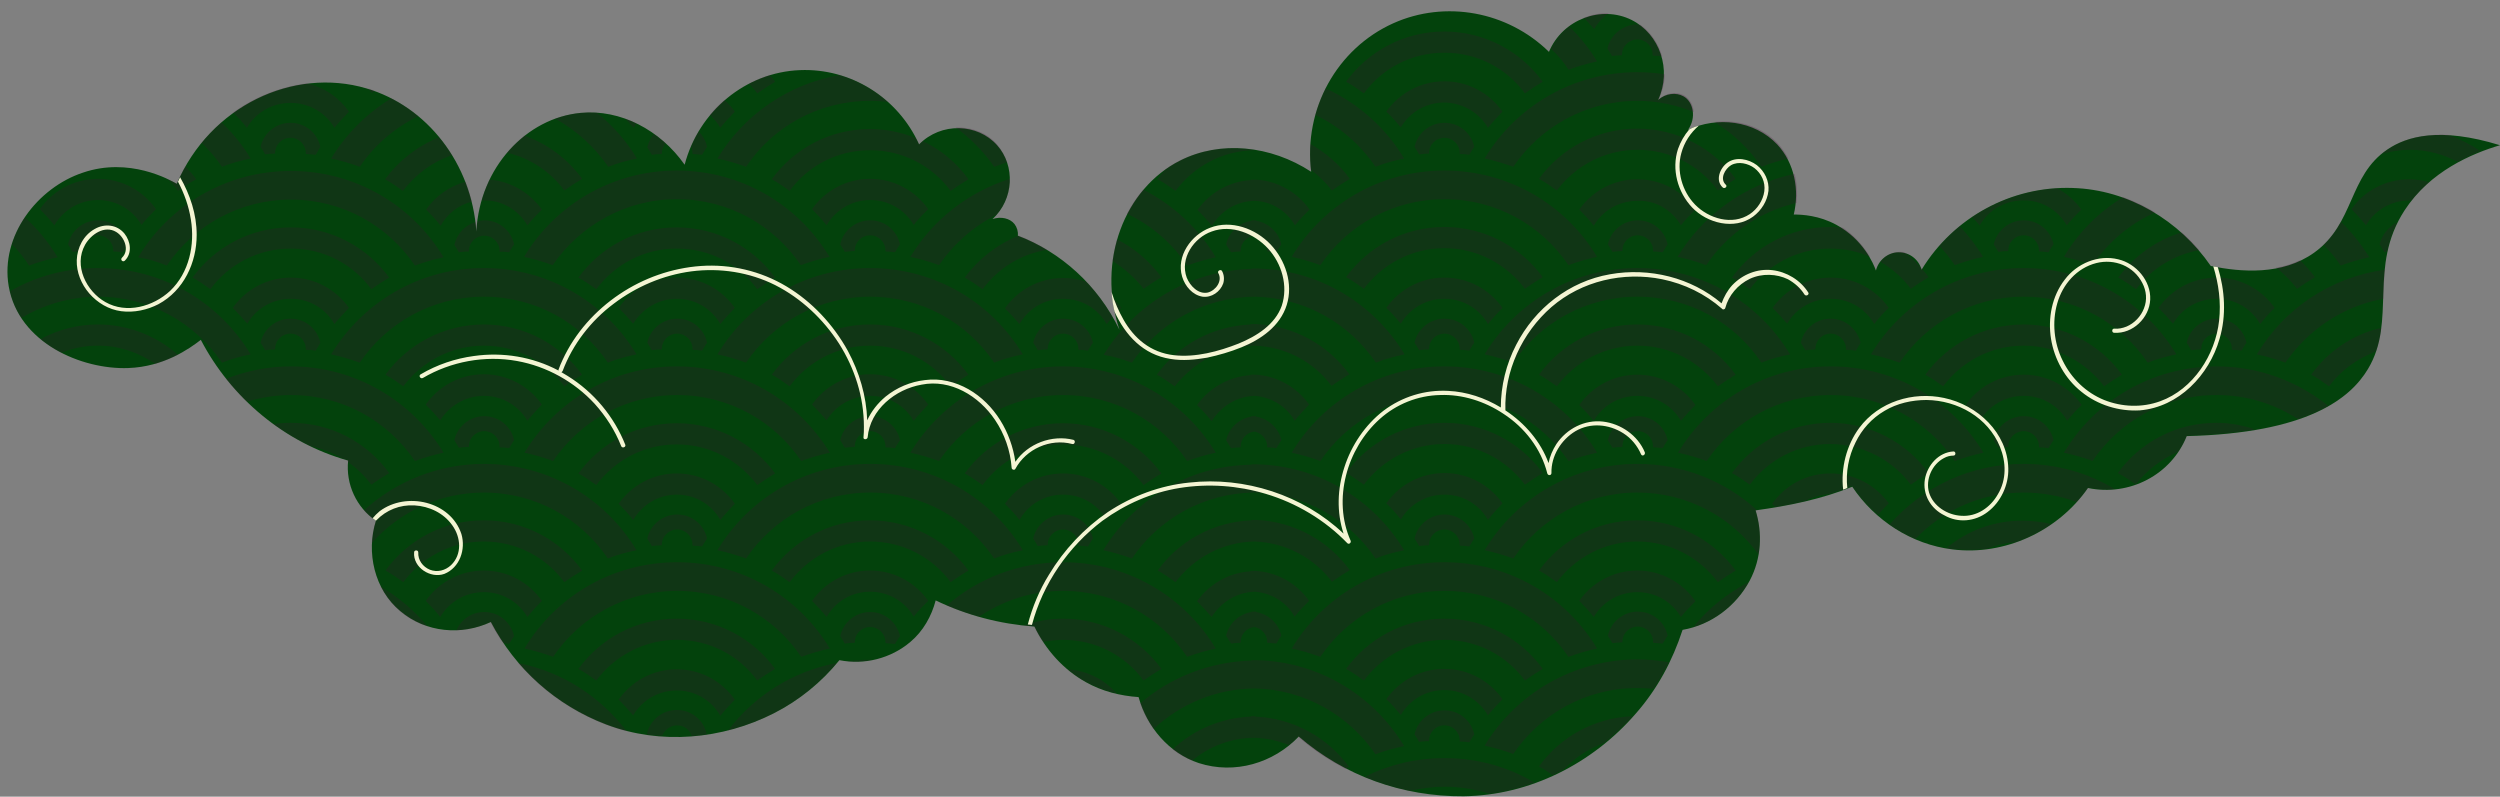 <?xml version="1.0" encoding="UTF-8" standalone="no"?><svg xmlns="http://www.w3.org/2000/svg" xmlns:xlink="http://www.w3.org/1999/xlink" fill="#000000" height="192" preserveAspectRatio="xMidYMid meet" version="1" viewBox="-1.8 -2.7 602.5 192.0" width="602.5" zoomAndPan="magnify"><rect x="-1.8" y="-2.7" width="602.5" height="192.0" fill="#808080" stroke="none"/><g><g id="change1_1"><path d="M573.6,33.3c-9.5,6.4-7.9,17.9-17.7,24.9c-7.7,5.5-17.6,4.7-24.9,3.2c-7.5-10.9-19.8-18.4-33.3-18.8 c-14.8-0.5-28.7,7.1-36.4,19.7c-0.7-2.5-2.9-4.2-5.5-4.2c-2.6,0-4.9,1.9-5.5,4.4c-0.6-1.7-3.1-7.5-9.5-11 c-4.2-2.3-8.3-2.5-10.3-2.5c1.4-5.9,0.2-12.4-4-16.9c-5.5-5.8-14.5-6.8-21.5-3.5c2.1-2.9,1.3-6.8-1.1-8.1c-1.8-1-4.3-0.7-6.1,0.9 c3.4-7.3,0.4-15.9-6.4-19.3c-7.2-3.6-16.6-0.2-19.9,7.7C361.5,0,346.5-2.7,334,2.9c-13.6,6.1-21.7,20.7-19.8,35.8 c-9.8-6.4-21.9-7.6-31.6-2.7c-13.3,6.7-20.2,24.1-14.6,40.8C262.8,66,253.8,58,243.5,54.1c0.1-1-0.2-2-0.8-2.8 c-1.1-1.4-3.3-1.9-5.3-1.2c5.2-4.8,5.5-12.9,1.1-17.8c-4.7-5.3-13.5-5.6-18.8-0.2c-5.1-11.3-16.5-18.4-28.7-17.9 C178,14.7,166.6,24,163.2,37c-5.9-8.4-15.5-13.4-25-12.5c-13.1,1.2-24.4,13.1-25.2,28.6c-1.1-16.4-11.9-30.2-26.5-34.5 c-17.6-5.2-37.7,4.3-45.7,23c-1.7-1-11.5-6.5-22.6-2.7C7.3,42.5-1.8,54.1,0.3,66.3C2.7,80,17.9,86.4,29.1,86 c8.6-0.3,14.8-4.7,17.5-6.8c7.3,14,20.2,24.8,35.5,29.1c-0.6,5.7,2,11.3,6.7,14.5c-2.4,7.6-0.4,16.6,5.9,21.8 c6.2,5.2,14.7,5.9,21.8,2.6c5.9,11.3,15.7,20.1,27.8,24.7c13.1,5,28,3.6,40.4-2.7c6.1-3.1,11.5-7.5,15.8-12.8 c6,1.2,12.4-0.4,17.1-4.4c3.1-2.6,5.1-6.2,6.1-10c7.5,3.6,15.5,5.7,23.8,6.3c2.7,5.6,7,10.4,12.4,13.4c3.9,2.2,8.3,3.3,12.7,3.6 c2,7.2,7.3,13.5,14.5,15.9c8.7,2.8,18,0,24.1-6.4c11,9.5,25,14.5,39.7,14.4c16-0.2,31.1-7.9,41.5-19.9c5.2-5.9,8.9-12.8,11.3-20.2 c6.9-1.2,12.9-5.7,16.2-11.9c2.8-5.3,3.1-11.4,1.4-16.9c8-1.1,15.9-2.7,23.3-5.7c5.4,8.1,14.3,13.9,24.1,15.1 c12.6,1.6,25.5-4.4,32.7-14.8c10,2.1,20.1-3.2,23.8-12.5c29-0.7,39.4-9,43.7-16.2c7-11.7-0.1-24.5,8.8-38.2 c6.1-9.4,16.2-13.7,23-15.7C586.1,27.8,578.2,30.2,573.6,33.3z" fill="#03420c"/></g><g id="change2_1"><path d="M443.1,81.6c0,0,0-0.1,0-0.1c0,0,0,0,0-0.1c0-2-1.7-3.7-3.7-3.7c-2.1,0-3.7,1.7-3.7,3.7 c0,0,0,0.1,0,0.1c-0.8,0.1-1.6,0.1-2.4,0.2c-0.4-0.6-0.7-1.2-1.1-1.8c0.7-3.3,3.6-5.8,7.2-5.8c3.5,0,6.4,2.5,7.2,5.8 c-0.3,0.5-1.1,1.8-1.1,1.9C444.6,81.7,443.8,81.6,443.1,81.6z M128.8,142.1c-3.1-4.4-8.2-7.3-14-7.3c-5.8,0-10.9,2.9-14,7.3 c1.2,1.2,2.4,2.5,3.5,3.9c2.1-3.6,6-6,10.5-6c4.5,0,8.4,2.4,10.5,6C126.4,144.6,127.6,143.3,128.8,142.1z M173.7,173.3 c3.8-1,7.4-2.3,10.9-4.1c5.9-3,11-7.1,15.2-12.1C189.2,159.1,180,165,173.7,173.3z M161.3,158.6c-5.8,0-10.9,2.9-14,7.3 c1.2,1.2,2.4,2.5,3.5,3.8c2.1-3.6,6-6,10.5-6c4.5,0,8.4,2.4,10.5,6.1c1.1-1.4,2.3-2.6,3.5-3.9C172.2,161.5,167.1,158.6,161.3,158.6 z M469.3,108.4c2.2-0.8,4.5-1.5,6.9-2c-7.5-12.5-21.2-20.8-36.8-20.8c-15.6,0-29.3,8.3-36.8,20.8c2.4,0.5,4.7,1.2,6.9,2 c6.5-9.6,17.5-15.9,29.9-15.9S462.8,98.8,469.3,108.4z M161.3,146.4c-9.8,0-18.4,4.8-23.7,12.1c1.5,0.8,2.9,1.8,4.3,2.8 c4.4-5.9,11.5-9.8,19.4-9.8c8,0,15,3.8,19.4,9.8c1.4-1,2.8-1.9,4.3-2.8C179.7,151.2,171.1,146.4,161.3,146.4z M114.9,144.8 c-3,0-5.6,1.8-6.7,4.4c2.8-0.1,5.6-0.8,8.2-2c0.9,1.8,1.9,3.5,3.1,5.1c0.5,0,1,0.1,1.4,0.2c0.1-0.1,0.8-1.4,1.2-1.9 C121.3,147.2,118.4,144.8,114.9,144.8z M144.1,171.9c1.7,0.6,3.3,1.2,5.1,1.6c-6.3-8.3-15.5-14.3-26.1-16.4 C128.7,163.6,135.9,168.7,144.1,171.9z M467.3,129.4c0.5,0.1,0.9,0.2,1.4,0.2c2.7,0.3,5.5,0.3,8.2,0c2.2-0.9,4.6-1.5,7-1.6 c3.1-1.1,6-2.6,8.7-4.4c-2.2-0.5-4.5-0.8-6.8-0.8C478.8,122.7,472.3,125.2,467.3,129.4z M124.6,106.4c2.4,0.5,4.7,1.2,6.9,2 c6.5-9.6,17.5-15.9,29.9-15.9c12.5,0,23.4,6.3,29.9,15.9c2.2-0.8,4.5-1.5,6.9-2C190.6,94,177,85.6,161.3,85.6 C145.7,85.6,132.1,94,124.6,106.4z M161.3,104.4c8,0,15,3.9,19.4,9.8c1.4-1,2.8-1.9,4.3-2.8c-5.3-7.3-14-12.1-23.7-12.1 c-9.8,0-18.4,4.8-23.7,12.1c1.5,0.8,2.9,1.8,4.3,2.8C146.4,108.2,153.4,104.4,161.3,104.4z M207.9,139.9c4.5,0,8.4,2.4,10.5,6 c1.1-1.4,2.3-2.6,3.5-3.8c-3.1-4.4-8.2-7.3-14-7.3c-5.8,0-10.9,2.9-14,7.3c1.2,1.2,2.4,2.5,3.5,3.9 C199.5,142.3,203.4,139.9,207.9,139.9z M161.3,116.5c4.5,0,8.4,2.4,10.5,6.1c1.1-1.4,2.3-2.6,3.5-3.9c-3.1-4.4-8.2-7.3-14-7.3 c-5.8,0-10.9,2.9-14,7.3c1.2,1.2,2.4,2.5,3.5,3.9C153,118.9,156.9,116.5,161.3,116.5z M167.4,81.8c0.1-0.1,0.8-1.4,1.2-1.9 c-0.7-3.3-3.6-5.8-7.2-5.8c-3.5,0-6.5,2.5-7.2,5.8c0.4,0.6,0.7,1.2,1.1,1.8c0.8-0.1,1.6-0.2,2.4-0.2c0,0,0-0.1,0-0.1 c0-2.1,1.7-3.7,3.7-3.7c2,0,3.7,1.6,3.7,3.7c0,0,0,0,0,0.1c0,0,0,0.1,0,0.1C165.9,81.6,166.6,81.7,167.4,81.8z M161.3,57.2 c8,0,15,3.8,19.4,9.8c1.4-1,2.8-1.9,4.3-2.8c-5.3-7.3-14-12.1-23.7-12.1c-9.8,0-18.4,4.8-23.7,12.1c1.5,0.8,2.9,1.8,4.3,2.8 C146.4,61,153.4,57.2,161.3,57.2z M161.3,45.3c12.5,0,23.4,6.3,29.9,15.9c2.2-0.8,4.5-1.5,6.9-2c-7.5-12.5-21.2-20.8-36.8-20.8 c-15.6,0-29.3,8.3-36.8,20.8c2.4,0.5,4.7,1.2,6.9,2C137.9,51.7,148.9,45.3,161.3,45.3z M476.1,59.2c-1.6-2.7-3.5-5.1-5.6-7.4 c-1.8,1.5-3.4,3.1-4.9,4.8c1.4,1.4,2.6,3,3.7,4.6C471.5,60.4,473.8,59.7,476.1,59.2z M453.4,71.5c-3.1-4.4-8.2-7.3-14-7.3 c-5.8,0-10.9,2.9-14,7.3c1.2,1.2,2.4,2.5,3.5,3.8c2.1-3.6,6-6,10.5-6c4.5,0,8.4,2.4,10.5,6.1C450.9,74,452.1,72.7,453.4,71.5z M161.3,69.3c4.5,0,8.4,2.4,10.5,6.1c1.1-1.4,2.3-2.6,3.5-3.9c-3.1-4.4-8.2-7.3-14-7.3c-5.8,0-10.9,2.9-14,7.3 c1.2,1.2,2.4,2.5,3.5,3.8C153,71.7,156.9,69.3,161.3,69.3z M207.9,33.5c7.9,0,15,3.8,19.4,9.8c1.4-1,2.8-1.9,4.3-2.8 c-2.8-3.9-6.6-7.1-11-9.2c-0.3,0.3-0.6,0.5-0.9,0.8c-0.2-0.5-0.5-1-0.8-1.5c-3.4-1.4-7.1-2.2-11-2.2c-9.8,0-18.4,4.8-23.7,12.1 c1.5,0.8,2.9,1.8,4.3,2.8C192.9,37.3,199.9,33.5,207.9,33.5z M412.2,90.4c1.4-1,2.8-1.9,4.3-2.8c-5.3-7.3-14-12.1-23.7-12.1 c-9.8,0-18.4,4.8-23.7,12.1c1.5,0.8,2.9,1.8,4.3,2.8c4.4-5.9,11.5-9.8,19.4-9.8C400.8,80.6,407.8,84.5,412.2,90.4z M171.8,28.1 c1.1-1.4,2.3-2.6,3.5-3.9c-0.7-1-1.6-2-2.5-2.8c-1.3,1.1-2.5,2.3-3.5,3.6C170.3,26,171.2,27,171.8,28.1z M422.7,84.7 c2.2-0.9,4.5-1.5,6.9-2c-7.5-12.5-21.2-20.8-36.8-20.8c-15.6,0-29.3,8.3-36.8,20.8c2.4,0.5,4.7,1.2,6.9,2 c6.5-9.6,17.5-15.9,29.9-15.9C405.3,68.8,416.3,75.1,422.7,84.7z M150.9,28.1c0.2-0.4,0.5-0.7,0.7-1.1c-0.9-0.4-1.8-0.8-2.7-1.1 C149.6,26.6,150.2,27.4,150.9,28.1z M406.8,94.9c-3.1-4.4-8.2-7.3-14-7.3c-5.8,0-10.9,2.9-14,7.3c1.2,1.2,2.4,2.5,3.5,3.8 c2.1-3.6,6-6,10.5-6c4.5,0,8.4,2.4,10.5,6C404.4,97.4,405.6,96.1,406.8,94.9z M398.9,105.3c0.1-0.1,0.8-1.4,1.2-1.9 c-0.7-3.3-3.6-5.8-7.2-5.8c-3.5,0-6.5,2.5-7.2,5.8c0.4,0.6,0.7,1.2,1.1,1.8c0.8-0.1,1.6-0.2,2.4-0.2c0,0,0-0.1,0-0.1 c0-2.1,1.7-3.7,3.7-3.7c2,0,3.7,1.6,3.7,3.7c0,0,0,0,0,0.1c0,0,0,0.1,0,0.1C397.3,105.1,398.1,105.2,398.9,105.3z M161.4,172.1 c1.7,0,3.1,1.1,3.5,2.6c1.2-0.1,2.4-0.2,3.6-0.4c0,0,0,0,0-0.1c-0.7-3.3-3.6-5.8-7.2-5.8c-3.5,0-6.5,2.5-7.2,5.8c0,0,0,0.1,0.1,0.1 c1.2,0.2,2.4,0.3,3.6,0.3C158.3,173.3,159.7,172.1,161.4,172.1z M406.3,148.4c5.6-1.7,10.4-5.6,13.3-10.8 C414.5,140.3,409.9,143.9,406.3,148.4z M392.8,109.1c-15.6,0-29.3,8.3-36.8,20.8c2.4,0.5,4.7,1.2,6.9,2 c6.5-9.6,17.5-15.9,29.9-15.9c12,0,22.7,5.9,29.2,14.9c0.6-3.6,0.3-7.2-0.7-10.7c0.1,0,0.2,0,0.3,0 C414,113.3,403.9,109.1,392.8,109.1z M207.9,80.6c7.9,0,15,3.8,19.4,9.8c1.4-1,2.8-1.9,4.3-2.8c-5.3-7.3-14-12.1-23.7-12.1 c-9.8,0-18.4,4.8-23.7,12.1c1.5,0.8,2.9,1.8,4.3,2.8C192.9,84.5,199.9,80.6,207.9,80.6z M207.9,92.7c4.5,0,8.4,2.4,10.5,6 c1.1-1.4,2.3-2.6,3.5-3.9c-3.1-4.4-8.2-7.3-14-7.3c-5.8,0-10.9,2.9-14,7.3c1.2,1.2,2.4,2.5,3.5,3.8 C199.5,95.2,203.4,92.7,207.9,92.7z M213.9,105.3c0.1-0.1,0.8-1.4,1.2-1.9c-0.7-3.3-3.6-5.8-7.2-5.8c-3.5,0-6.5,2.5-7.2,5.8 c0.4,0.6,0.7,1.2,1.1,1.8c0.8-0.1,1.6-0.2,2.4-0.2c0,0,0-0.1,0-0.1c0-2.1,1.7-3.7,3.7-3.7c2,0,3.7,1.6,3.7,3.7c0,0,0,0,0,0.1 c0,0,0,0.1,0,0.1C212.4,105.1,213.1,105.2,213.9,105.3z M207.9,127.8c7.9,0,15,3.8,19.4,9.8c1.4-1,2.8-1.9,4.3-2.8 c-5.3-7.3-14-12.1-23.7-12.1c-9.8,0-18.4,4.8-23.7,12.1c1.5,0.8,2.9,1.8,4.3,2.8C192.9,131.7,199.9,127.8,207.9,127.8z M207.9,21.6 c1.5,0,2.9,0.1,4.3,0.3c-3.4-3-7.4-5.2-11.7-6.5c-12.5,2.2-23.1,9.7-29.4,20.1c2.4,0.5,4.7,1.2,6.9,2 C184.4,27.9,195.4,21.6,207.9,21.6z M171.1,129.9c2.4,0.5,4.7,1.2,6.9,2c6.5-9.6,17.5-15.9,29.9-15.9c12.5,0,23.4,6.3,29.9,15.9 c2.2-0.9,4.5-1.5,6.9-2c-7.5-12.5-21.2-20.8-36.8-20.8C192.3,109.1,178.6,117.4,171.1,129.9z M171.1,82.7c2.4,0.5,4.7,1.2,6.9,2 c6.5-9.6,17.5-15.9,29.9-15.9c12.5,0,23.4,6.3,29.9,15.9c2.2-0.9,4.5-1.5,6.9-2c-7.5-12.5-21.2-20.8-36.8-20.8 C192.3,61.9,178.6,70.2,171.1,82.7z M207.9,45.5c4.5,0,8.4,2.4,10.5,6c1.1-1.4,2.3-2.6,3.5-3.8c-3.1-4.4-8.2-7.3-14-7.3 c-5.8,0-10.9,2.9-14,7.3c1.2,1.2,2.4,2.5,3.5,3.9C199.5,48,203.4,45.5,207.9,45.5z M167.4,129c0.1-0.1,0.8-1.4,1.2-1.9 c-0.7-3.3-3.6-5.8-7.2-5.8c-3.5,0-6.5,2.5-7.2,5.8c0.4,0.6,0.7,1.2,1.1,1.8c0.8-0.1,1.6-0.2,2.4-0.2c0,0,0-0.1,0-0.1 c0-2.1,1.7-3.7,3.7-3.7c2,0,3.7,1.6,3.7,3.7c0,0,0,0,0,0.1c0,0,0,0.1,0,0.1C165.9,128.8,166.6,128.9,167.4,129z M213.9,58.1 c0.1-0.1,0.8-1.4,1.2-1.9c-0.7-3.3-3.6-5.8-7.2-5.8c-3.5,0-6.5,2.5-7.2,5.8c0.4,0.6,0.7,1.2,1.1,1.8c0.8-0.1,1.6-0.2,2.4-0.2 c0,0,0-0.1,0-0.1c0-2.1,1.7-3.7,3.7-3.7c2,0,3.7,1.6,3.7,3.7c0,0,0,0,0,0.1c0,0,0,0.1,0,0.1C212.4,57.9,213.1,58,213.9,58.1z M458.7,114.1c1.4-1,2.8-1.9,4.3-2.8c-5.3-7.3-14-12.1-23.7-12.1c-9.8,0-18.4,4.8-23.7,12.1c1.5,0.8,2.9,1.8,4.3,2.8 c4.4-5.9,11.4-9.8,19.4-9.8C447.3,104.4,454.3,108.2,458.7,114.1z M538.4,81.8c0.1-0.1,0.8-1.4,1.2-1.9c-0.7-3.3-3.6-5.8-7.2-5.8 c-3.5,0-6.5,2.5-7.2,5.8c0.4,0.6,0.7,1.2,1.1,1.8c0.8-0.1,1.6-0.2,2.4-0.2c0,0,0-0.1,0-0.1c0-2.1,1.7-3.7,3.7-3.7 c2,0,3.7,1.6,3.7,3.7c0,0,0,0,0,0.1c0,0,0,0.1,0,0.1C536.9,81.6,537.7,81.7,538.4,81.8z M68.3,69.3c4.5,0,8.4,2.4,10.5,6.1 c1.1-1.4,2.3-2.6,3.5-3.9c-3.1-4.4-8.2-7.3-14-7.3c-5.8,0-10.9,2.9-14,7.3c1.2,1.2,2.4,2.5,3.5,3.8C59.9,71.7,63.8,69.3,68.3,69.3z M38.4,61.3c6.5-9.6,17.5-15.9,29.9-15.9c12.5,0,23.4,6.3,29.9,15.9c2.2-0.8,4.5-1.5,6.9-2c-7.5-12.5-21.2-20.8-36.8-20.8 c-15.6,0-29.3,8.3-36.8,20.8C33.9,59.7,36.2,60.4,38.4,61.3z M74.3,81.8c0.1-0.1,0.8-1.4,1.1-1.9c-0.7-3.3-3.6-5.8-7.2-5.8 c-3.5,0-6.5,2.5-7.2,5.8c0.4,0.6,0.8,1.2,1.1,1.8c0.8-0.1,1.6-0.2,2.4-0.2c0,0,0-0.1,0-0.1c0-2.1,1.7-3.7,3.7-3.7 c2,0,3.7,1.6,3.7,3.7c0,0,0,0,0,0.1c0,0,0,0.1,0,0.1C72.8,81.6,73.6,81.7,74.3,81.8z M551.8,66.9c1.4-1,2.8-1.9,4.3-2.8 c-1.1-1.5-2.3-2.8-3.6-4.1c-1.9,0.9-3.8,1.5-5.8,1.8C548.7,63.3,550.3,65,551.8,66.9z M57.7,94.1c3.4-1,6.9-1.6,10.6-1.6 c12.5,0,23.4,6.3,29.9,15.9c2.2-0.8,4.5-1.5,6.9-2C97.6,94,83.9,85.6,68.3,85.6c-5.5,0-10.8,1.1-15.6,3 C54.2,90.5,55.9,92.4,57.7,94.1z M45.5,40.5c-0.8-1.1-1.7-2.1-2.6-3.1c-0.8,1.3-1.5,2.7-2.1,4.2c-0.3-0.2-1.1-0.6-2.1-1.1 c0.9,0.9,1.7,1.8,2.4,2.8C42.6,42.2,44,41.3,45.5,40.5z M124.6,153.6c2.4,0.5,4.7,1.2,6.9,2c6.5-9.6,17.5-15.9,29.9-15.9 c12.5,0,23.4,6.3,29.9,15.9c2.2-0.8,4.5-1.5,6.9-2c-7.5-12.5-21.2-20.8-36.8-20.8C145.7,132.8,132.1,141.1,124.6,153.6z M51.7,37.5 c2.2-0.9,4.5-1.5,6.9-2c-1.9-3.2-4.3-6.1-7-8.7c-1.7,1.5-3.3,3.1-4.8,4.9C48.6,33.5,50.3,35.4,51.7,37.5z M68.3,57.2 c8,0,15,3.8,19.4,9.8c1.4-1,2.8-1.9,4.3-2.8c-5.3-7.3-14-12.1-23.7-12.1c-9.8,0-18.4,4.8-23.7,12.1c1.5,0.8,2.9,1.8,4.3,2.8 C53.3,61,60.4,57.2,68.3,57.2z M588.2,29.8c-7-0.3-11.5,1.4-14.5,3.5c-0.5,0.4-1,0.7-1.5,1.1c2.2-0.6,4.4-1,6.8-1 c4.2,0,8.1,1.1,11.5,2.9c1.9-1,3.7-1.9,5.5-2.6C593.6,32.1,591,30.8,588.2,29.8z M555.2,87.6c1.5,0.8,2.9,1.8,4.3,2.8 c2.8-3.8,6.8-6.7,11.3-8.4c0.7-1.9,1.1-3.8,1.3-5.7C565.2,77.9,559.2,82,555.2,87.6z M35.6,85c2.1-0.6,3.9-1.4,5.5-2.2 c-5.2-4.5-11.9-7.3-19.3-7.3c-5,0-9.7,1.3-13.8,3.5c1.5,1.3,3.2,2.4,5,3.3c2.7-1.1,5.7-1.7,8.8-1.7C26.9,80.6,31.6,82.2,35.6,85z M5.2,61.3c2.2-0.8,4.5-1.5,6.9-2c-2.2-3.6-4.8-6.8-7.9-9.6c-1.4,2-2.4,4.2-3.1,6.5C2.6,57.7,4,59.4,5.2,61.3z M27.8,58.1 c0.1-0.1,0.8-1.4,1.2-1.9c-0.7-3.3-3.6-5.8-7.2-5.8c-3.5,0-6.5,2.5-7.2,5.8c0.4,0.6,0.7,1.2,1.1,1.8c0.8-0.1,1.6-0.2,2.4-0.2 c0,0,0-0.1,0-0.1c0-2.1,1.7-3.7,3.7-3.7c2,0,3.7,1.6,3.7,3.7c0,0,0,0,0,0.1c0,0,0,0.1,0,0.1C26.3,57.9,27.1,58,27.8,58.1z M542.1,82.7c2.4,0.5,4.7,1.2,6.9,2c5.4-7.9,13.8-13.6,23.6-15.4c0.1-2.3,0.1-4.7,0.4-7C559.8,64.1,548.6,71.8,542.1,82.7z M21.8,45.5c4.5,0,8.4,2.4,10.5,6c1.1-1.4,2.3-2.6,3.5-3.8c-3.1-4.4-8.2-7.3-14-7.3c-5.8,0-10.9,2.9-14,7.3 c1.2,1.2,2.4,2.5,3.5,3.9C13.4,48,17.3,45.5,21.8,45.5z M571.7,56.2c0.4,0.6,0.7,1.2,1.1,1.8c0.2,0,0.5,0,0.7-0.1 c0.5-2.3,1.2-4.6,2.4-7C573.8,52,572.2,53.9,571.7,56.2z M564.9,47.7c1.2,1.2,2.4,2.5,3.5,3.9c2.1-3.6,6-6,10.5-6 c0.2,0,0.4,0,0.5,0c1.3-1.6,2.7-3.1,4.2-4.4c-1.5-0.4-3.1-0.7-4.7-0.7C573.1,40.5,568,43.3,564.9,47.7z M546.4,71.5 c-3.1-4.4-8.2-7.3-14-7.3c-5.8,0-10.9,2.9-14,7.3c1.2,1.2,2.4,2.5,3.5,3.8c2.1-3.6,6-6,10.5-6c4.5,0,8.4,2.4,10.5,6.1 C544,74,545.1,72.7,546.4,71.5z M515.8,84.7c2.2-0.9,4.5-1.5,6.9-2c-7.5-12.5-21.2-20.8-36.8-20.8c-15.6,0-29.3,8.3-36.8,20.8 c2.4,0.5,4.7,1.2,6.9,2c6.5-9.6,17.5-15.9,29.9-15.9C498.3,68.8,509.3,75.1,515.8,84.7z M505.3,90.4c1.4-1,2.8-1.9,4.3-2.8 c-5.3-7.3-14-12.1-23.7-12.1s-18.4,4.8-23.7,12.1c1.5,0.8,2.9,1.8,4.3,2.8c4.4-5.9,11.4-9.8,19.4-9.8 C493.8,80.6,500.8,84.5,505.3,90.4z M499.9,94.9c-3.1-4.4-8.2-7.3-14-7.3c-5.8,0-10.9,2.9-14,7.3c1.2,1.2,2.4,2.5,3.5,3.8 c2.1-3.6,6-6,10.5-6c4.5,0,8.4,2.4,10.5,6C497.4,97.4,498.6,96.1,499.9,94.9z M524,53.3c-6.2,1.9-11.6,5.8-15.3,10.9 c1.5,0.8,2.9,1.8,4.3,2.8c3.6-4.8,9-8.3,15.2-9.4C526.9,56,525.5,54.6,524,53.3z M94.6,144.6c2,1.7,4.2,2.9,6.6,3.6 c-3.2-3.8-7-7-11.2-9.5C91.1,140.9,92.6,142.9,94.6,144.6z M114.8,122.7c-9.8,0-18.4,4.8-23.7,12.1c1.5,0.8,2.9,1.8,4.3,2.8 c4.4-5.9,11.4-9.8,19.4-9.8c7.9,0,15,3.8,19.4,9.8c1.4-1,2.8-1.9,4.3-2.8C133.2,127.5,124.6,122.7,114.8,122.7z M495.6,59.2 c2.4,0.5,4.7,1.2,6.9,2c3.7-5.5,9-10,15.1-12.7c-2.4-1.5-5-2.7-7.7-3.7C504,48.4,499.1,53.3,495.6,59.2z M491.9,105.3 c0.1-0.1,0.8-1.4,1.2-1.9c-0.7-3.3-3.6-5.8-7.2-5.8c-3.5,0-6.5,2.5-7.2,5.8c0.4,0.6,0.7,1.2,1.1,1.8c0.8-0.1,1.6-0.2,2.4-0.2 c0,0,0-0.1,0-0.1c0-2.1,1.7-3.7,3.7-3.7c2,0,3.7,1.6,3.7,3.7c0,0,0,0,0,0.1c0,0,0,0.1,0,0.1C490.4,105.1,491.1,105.2,491.9,105.3z M453.6,123.7c1.9,1.4,4,2.5,6.2,3.5c6.6-6.9,15.8-11.2,26.1-11.2c4.5,0,8.8,0.8,12.8,2.3c1-1.1,1.9-2.3,2.8-3.5 c2.2,0.5,4.3,0.6,6.4,0.4c-6.4-3.9-14-6.1-22-6.1C473,109.1,461.5,114.7,453.6,123.7z M495.6,106.4c2.4,0.5,4.7,1.2,6.9,2 c6.5-9.6,17.5-15.9,29.9-15.9c7.2,0,13.9,2.1,19.6,5.8c2.8-1,5.3-2,7.3-3.2c-7.4-5.9-16.7-9.5-26.9-9.5 C516.8,85.6,503.1,93.9,495.6,106.4z M120.9,105.3c0.1-0.1,0.8-1.4,1.2-1.9c-0.7-3.3-3.6-5.8-7.2-5.8c-3.5,0-6.5,2.5-7.2,5.8 c0.4,0.6,0.7,1.2,1.1,1.8c0.8-0.1,1.6-0.2,2.4-0.2c0,0,0-0.1,0-0.1c0-2.1,1.7-3.7,3.7-3.7c2,0,3.7,1.6,3.7,3.7c0,0,0,0,0,0.1 c0,0,0,0.1,0,0.1C119.3,105.1,120.1,105.2,120.9,105.3z M88.8,122.8c-0.6,1.7-0.9,3.6-1,5.4c6.6-7.5,16.3-12.2,27-12.2 c12.5,0,23.4,6.3,29.9,15.9c2.2-0.9,4.5-1.5,6.9-2c-7.5-12.5-21.2-20.8-36.8-20.8c-11.1,0-21.3,4.3-28.9,11.2 C86.7,121.2,87.7,122.1,88.8,122.8z M99,25.3c-2-1.7-4.2-3.1-6.5-4.3c-5.9,3.6-10.9,8.6-14.5,14.5c2.4,0.5,4.7,1.2,6.9,2 C88.4,32.3,93.3,28.1,99,25.3z M68.3,99.2c-1.4,0-2.8,0.1-4.2,0.3c2.8,2,5.8,3.8,8.9,5.3c2.8,0.6,5.4,1.6,7.8,3 c0.4,0.1,0.8,0.3,1.2,0.4c0,0.1,0,0.3,0,0.4c2.2,1.5,4.1,3.4,5.7,5.5c1.4-1,2.8-1.9,4.3-2.8C86.7,104,78.1,99.2,68.3,99.2z M114.8,92.7c4.5,0,8.4,2.4,10.5,6c1.1-1.4,2.3-2.6,3.5-3.9c-3.1-4.4-8.2-7.3-14-7.3c-5.8,0-10.9,2.9-14,7.3 c1.2,1.2,2.4,2.5,3.5,3.8C106.4,95.2,110.3,92.7,114.8,92.7z M107.1,34.7c-0.9-1.5-2-3-3.1-4.3c-5.2,2.1-9.7,5.6-13,10.1 c1.5,0.8,2.9,1.8,4.3,2.8C98.4,39.3,102.4,36.3,107.1,34.7z M111.9,45.9c-0.4-1.7-0.9-3.3-1.5-4.8c-3.9,1.1-7.2,3.4-9.5,6.7 c1.2,1.2,2.4,2.5,3.5,3.9C106,48.8,108.7,46.7,111.9,45.9z M114.8,80.6c7.9,0,15,3.8,19.4,9.8c1.4-1,2.8-1.9,4.3-2.8 c-5.3-7.3-14-12.1-23.7-12.1s-18.4,4.8-23.7,12.1c1.5,0.8,2.9,1.8,4.3,2.8C99.8,84.5,106.9,80.6,114.8,80.6z M78,82.7 c2.4,0.5,4.7,1.2,6.9,2c6.5-9.6,17.5-15.9,29.9-15.9c12.5,0,23.4,6.3,29.9,15.9c2.2-0.9,4.5-1.5,6.9-2 c-7.5-12.5-21.2-20.8-36.8-20.8C99.2,61.9,85.6,70.2,78,82.7z M352.3,81.8c0.1-0.1,0.8-1.4,1.2-1.9c-0.7-3.3-3.6-5.8-7.2-5.8 c-3.5,0-6.5,2.5-7.2,5.8c0.4,0.6,0.8,1.2,1.1,1.8c0.8-0.1,1.6-0.2,2.4-0.2c0,0,0-0.1,0-0.1c0-2.1,1.7-3.7,3.7-3.7 c2,0,3.7,1.6,3.7,3.7c0,0,0,0,0,0.1c0,0,0,0.1,0,0.1C350.8,81.6,351.6,81.7,352.3,81.8z M346.3,10c8,0,15,3.8,19.4,9.8 c1.4-1,2.8-1.9,4.3-2.8c-5.3-7.3-14-12.1-23.7-12.1c-9.8,0-18.4,4.8-23.7,12.1c1.5,0.8,2.9,1.8,4.3,2.8 C331.3,13.8,338.3,10,346.3,10z M310.3,51.6c1.1-1.4,2.3-2.6,3.5-3.8c-2.9-4.1-7.6-6.9-12.9-7.2v0c-0.1,0-0.2,0-0.3,0 c-0.3,0-0.6,0-0.9,0v0.1c-5.3,0.3-10,3.1-12.9,7.2c1.2,1.2,2.4,2.5,3.5,3.8c2.1-3.5,5.8-5.9,10.2-6 C304.7,45.8,308.3,48.2,310.3,51.6z M398.8,10.9c-0.9-3-2.6-5.7-5.2-7.6c-0.3,0-0.5-0.1-0.8-0.1c-3.5,0-6.5,2.5-7.2,5.8 c0.4,0.6,0.7,1.2,1.1,1.8c0.8-0.1,1.6-0.2,2.4-0.2c0,0,0-0.1,0-0.1c0-2.1,1.7-3.7,3.7-3.7c2,0,3.7,1.6,3.7,3.7c0,0,0,0,0,0.1 c0,0,0,0.1,0,0.1C397.3,10.7,398.1,10.8,398.8,10.9z M376.2,14.1c2.2-0.8,4.5-1.5,6.9-2c-1.9-3.1-4.1-5.9-6.7-8.4 c-1.8,1.4-3.3,3.2-4.4,5.4C373.6,10.5,375,12.2,376.2,14.1z M352.3,34.6c0.1-0.1,0.8-1.4,1.2-1.9c-0.7-3.3-3.6-5.8-7.2-5.8 c-3.5,0-6.5,2.5-7.2,5.8c0.4,0.6,0.8,1.2,1.1,1.8c0.8-0.1,1.6-0.2,2.4-0.2c0,0,0-0.1,0-0.1c0-2.1,1.7-3.7,3.7-3.7 c2,0,3.7,1.6,3.7,3.7c0,0,0,0,0,0.1c0,0,0,0.1,0,0.1C350.8,34.4,351.6,34.5,352.3,34.6z M385.9,0.5c-2-0.1-4.1,0.3-6,1.1 c0.9,0.9,1.7,1.8,2.5,2.7C383.2,2.9,384.4,1.5,385.9,0.5z M403.3,51.6c1.1-1.4,2.3-2.6,3.5-3.8c-3.1-4.4-8.2-7.3-14-7.3 c-5.8,0-10.9,2.9-14,7.3c1.2,1.2,2.4,2.5,3.5,3.9c2.1-3.6,6-6,10.5-6C397.3,45.5,401.2,48,403.3,51.6z M356.8,28.1 c1.1-1.4,2.3-2.6,3.5-3.9c-3.1-4.4-8.2-7.3-14-7.3c-5.8,0-10.9,2.9-14,7.3c1.3,1.2,2.4,2.5,3.5,3.8c2.1-3.6,6-6,10.5-6 C350.8,22.1,354.7,24.5,356.8,28.1z M305.8,58.1c0.1-0.1,0.8-1.4,1.2-1.9c-0.6-2.9-3.1-5.2-6.1-5.7v-0.1c0,0,0,0,0,0 c-0.1,0-0.2,0-0.4,0c-0.2,0-0.5,0-0.7,0c0,0,0,0,0,0v0.1c-3,0.5-5.4,2.7-6.1,5.7c0.3,0.5,1.1,1.8,1.2,1.9c0.8-0.1,1.5-0.2,2.3-0.2 c0,0,0-0.1,0-0.1c0,0,0,0,0-0.1c0-1.9,1.5-3.4,3.3-3.6c1.7,0.3,3.1,1.8,3.1,3.6c0,0,0,0,0,0.1c0,0,0,0.1,0,0.1 C304.3,57.9,305.1,58,305.8,58.1z M329.7,37.5c2.2-0.9,4.5-1.5,6.9-2c-4.4-7.4-11.1-13.3-18.9-16.9c-1,2-1.9,4.2-2.5,6.4 C321.1,27.8,326.1,32.2,329.7,37.5z M284.3,61.3c2.2-0.8,4.5-1.5,6.9-2C287,52.3,281,46.7,273.7,43c-1.5,1.8-2.8,3.7-3.9,5.8 C275.7,51.6,280.7,55.9,284.3,61.3z M392.8,33.4c8,0,15,3.8,19.4,9.8c1.4-1,2.8-1.9,4.3-2.8c-5.3-7.3-14-12.1-23.7-12.1 c-9.8,0-18.4,4.8-23.7,12.1c1.5,0.8,2.9,1.8,4.3,2.8C377.8,37.3,384.9,33.4,392.8,33.4z M273.8,66.9c1.4-1,2.8-1.9,4.3-2.8 c-2.8-3.8-6.5-7-10.7-9.1c-0.5,1.7-0.8,3.4-1.1,5.2C269.2,62,271.8,64.3,273.8,66.9z M268.4,71.5c-0.6-0.9-1.4-1.7-2.2-2.5 c0.2,1.3,0.4,2.7,0.7,4C267.4,72.5,267.9,72,268.4,71.5z M422.7,37.5c2.1-0.8,4.3-1.5,6.5-2c-0.7-1.3-1.5-2.5-2.5-3.6 c-3.9-4.2-9.8-5.9-15.3-5.2C415.9,29.5,419.8,33.2,422.7,37.5z M319.2,43.2c1.4-1,2.8-1.9,4.3-2.8c-2.5-3.5-5.8-6.3-9.5-8.4 c-0.1,2-0.1,4.1,0.1,6.2C316,39.6,317.7,41.3,319.2,43.2z M282.5,36c-1.2,0.6-2.3,1.3-3.4,2.1c-0.7,0.8-1.3,1.6-1.9,2.4 c1.5,0.8,2.9,1.8,4.3,2.8c4.4-5.9,11.3-9.7,19.1-9.8c0,0,0.1,0,0.1,0C294.5,32.4,288.1,33.2,282.5,36z M392.8,21.6 c4.8,0,9.4,1,13.6,2.7c-0.1-1.7-1-3.2-2.3-4c-1.8-1-4.3-0.7-6.1,0.9c0.9-2,1.4-4,1.4-6c-2.1-0.3-4.3-0.5-6.6-0.5 c-15.6,0-29.3,8.3-36.8,20.8c2.4,0.5,4.7,1.2,6.9,2C369.4,27.9,380.4,21.6,392.8,21.6z M398.9,58.1c0.1-0.1,0.8-1.4,1.2-1.9 c-0.7-3.3-3.6-5.8-7.2-5.8c-3.5,0-6.5,2.5-7.2,5.8c0.4,0.6,0.7,1.2,1.1,1.8c0.8-0.1,1.6-0.2,2.4-0.2c0,0,0-0.1,0-0.1 c0-2.1,1.7-3.7,3.7-3.7c2,0,3.7,1.6,3.7,3.7c0,0,0,0,0,0.1c0,0,0,0.1,0,0.1C397.3,57.9,398.1,58,398.9,58.1z M402.5,59.2 c2.4,0.5,4.7,1.2,6.9,2c5-7.4,12.7-12.9,21.8-15c0.2-2.3,0.1-4.7-0.5-7C418.8,41.7,408.6,49.1,402.5,59.2z M523.1,106.2 c0.8-1.2,1.6-2.5,2.1-3.9c6.3-0.2,11.8-0.7,16.5-1.5c-2.9-1-6.1-1.6-9.4-1.6c-9.8,0-18.4,4.8-23.7,12.1c1.5,0.8,2.9,1.7,4.2,2.7 c0.1,0,0.1-0.1,0.2-0.1C515.7,110.6,519.1,107.9,523.1,106.2z M120.9,58.1c0.1-0.1,0.8-1.4,1.2-1.9c-0.7-3.3-3.6-5.8-7.2-5.8 c-0.6,0-1.1,0.1-1.6,0.2c-0.1,0.8-0.2,1.6-0.2,2.5c-0.1-0.8-0.2-1.6-0.3-2.3c-2.6,0.8-4.5,2.9-5.1,5.5c0.4,0.6,0.7,1.2,1.1,1.8 c0.8-0.1,1.6-0.2,2.4-0.2c0,0,0-0.1,0-0.1c0-2.1,1.7-3.7,3.7-3.7c2,0,3.7,1.6,3.7,3.7c0,0,0,0,0,0.1c0,0,0,0.1,0,0.1 C119.3,57.9,120.1,58,120.9,58.1z M125.3,51.6c1.1-1.4,2.3-2.6,3.5-3.8c-2.9-4-7.4-6.8-12.6-7.2c-0.8,1.6-1.4,3.3-1.9,5 c0.2,0,0.4,0,0.5,0C119.3,45.5,123.2,48,125.3,51.6z M88.5,19.2c-0.5-0.2-1.1-0.4-1.6-0.6c0.3,0.4,0.6,0.7,0.9,1.1 C88,19.6,88.2,19.4,88.5,19.2z M78.8,28.1c1.1-1.4,2.3-2.6,3.5-3.9c-2.4-3.4-6-5.9-10.2-6.8c-6.3,0.8-12.4,3.2-17.7,7 c1.2,1.2,2.3,2.4,3.3,3.7c2.1-3.6,6-6,10.5-6C72.8,22.1,76.7,24.5,78.8,28.1z M491.9,58.1c0.1-0.1,0.8-1.4,1.2-1.9 c-0.7-3.3-3.6-5.8-7.2-5.8c-3.5,0-6.5,2.5-7.2,5.8c0.4,0.6,0.7,1.2,1.1,1.8c0.8-0.1,1.6-0.2,2.4-0.2c0,0,0-0.1,0-0.1 c0-2.1,1.7-3.7,3.7-3.7c2,0,3.7,1.6,3.7,3.7c0,0,0,0,0,0.1c0,0,0,0.1,0,0.1C490.4,57.9,491.1,58,491.9,58.1z M558.2,56.3 c1.5,1.5,2.9,3.2,4.1,5c2.2-0.8,4.5-1.5,6.9-2c-1.9-3.1-4.2-6-6.8-8.5C561.3,52.7,560,54.5,558.2,56.3z M51.7,84.7 c2.2-0.9,4.5-1.5,6.9-2c-7.5-12.5-21.2-20.8-36.8-20.8c-7.7,0-15,2-21.2,5.6c0.6,2.4,1.5,4.5,2.8,6.4c5.4-3.2,11.7-5.1,18.5-5.1 C34.2,68.8,45.2,75.1,51.7,84.7z M74.3,34.6c0.1-0.1,0.8-1.4,1.1-1.9c-0.7-3.3-3.6-5.8-7.2-5.8c-3.5,0-6.5,2.5-7.2,5.8 c0.4,0.6,0.8,1.2,1.1,1.8c0.8-0.1,1.6-0.2,2.4-0.2c0,0,0-0.1,0-0.1c0-2.1,1.7-3.7,3.7-3.7c2,0,3.7,1.6,3.7,3.7c0,0,0,0,0,0.1 c0,0,0,0.1,0,0.1C72.8,34.5,73.6,34.5,74.3,34.6z M271,84.7c6.4-9.5,17.3-15.8,29.7-15.9c12.1,0.3,22.7,6.5,29.1,15.9 c2.2-0.9,4.5-1.5,6.9-2c-7.3-12.1-20.5-20.4-35.7-20.7v0c-0.1,0-0.2,0-0.3,0c-0.3,0-0.6,0-0.8,0v0.1c-15.1,0.4-28.3,8.6-35.7,20.7 C266.5,83.2,268.8,83.9,271,84.7z M415.6,64.2c1.5,0.8,2.9,1.8,4.3,2.8c4.4-5.9,11.4-9.8,19.4-9.8c3.4,0,6.7,0.7,9.6,2 c-1.3-2.1-3.3-4.8-6.5-7c-1-0.1-2-0.2-3.1-0.2C429.6,52,420.9,56.8,415.6,64.2z M144.8,37.5c2.2-0.9,4.5-1.5,6.9-2 c-2.5-4.2-5.8-7.9-9.6-11c-1.3-0.1-2.5-0.1-3.8,0c-2.2,0.2-4.3,0.7-6.3,1.4C137.1,28.7,141.5,32.7,144.8,37.5z M180.7,19.8 c1.4-1,2.8-1.9,4.3-2.8c-0.4-0.5-0.8-1.1-1.3-1.6c-1.7,0.5-3.4,1.2-5,2.1C179.5,18.2,180.1,19,180.7,19.8z M134.2,43.2 c1.4-1,2.8-1.9,4.3-2.8c-3.5-4.8-8.3-8.4-13.9-10.4c-1.5,1.2-2.9,2.6-4.2,4.1C126,35.4,130.9,38.7,134.2,43.2z M496.3,51.6 c1.1-1.4,2.3-2.6,3.5-3.8c-1.5-2.1-3.5-3.9-5.8-5.1c-7.4,0.4-14.5,2.9-20.5,6.9c0.6,0.7,1.2,1.3,1.8,2c2.1-3.6,6-6,10.5-6 C490.3,45.5,494.2,48,496.3,51.6z M439.3,111.4c-5.8,0-10.9,2.9-14,7.3c0.3,0.3,0.5,0.6,0.8,0.8c2.4-0.4,4.9-0.9,7.3-1.5 c1.7-1,3.6-1.5,5.7-1.6c1.9-0.6,3.7-1.2,5.5-2c1.7,2.6,3.8,4.9,6.2,7c0.8-1,1.7-1.9,2.6-2.8C450.2,114.2,445.1,111.4,439.3,111.4z M461.5,62.2c-1.3-1.5-2.7-2.9-4.3-4.1c-0.4-0.1-0.8-0.1-1.2-0.1c-1.9,0-3.6,1-4.6,2.4c2.9,1.7,5.4,3.9,7.3,6.5 c1.4-1,2.8-1.9,4.3-2.8C462.6,63.5,462,62.8,461.5,62.2C461.5,62.2,461.5,62.2,461.5,62.2C461.5,62.2,461.5,62.2,461.5,62.2z M165.1,34.2C165.1,34.3,165.1,34.3,165.1,34.2c0,0.1,0,0.1,0,0.2c0.8,0.1,1.5,0.1,2.3,0.2c0.1-0.1,0.8-1.4,1.2-1.9 c-0.3-1.4-1-2.7-2-3.7c-0.7,1.1-1.3,2.3-1.8,3.6C164.9,33.1,165.1,33.7,165.1,34.2z M155.8,29.6c-0.8,0.9-1.3,2-1.6,3.2 c0.4,0.6,0.7,1.2,1.1,1.8c0.8-0.1,1.6-0.2,2.4-0.2c0,0,0-0.1,0-0.1c0-0.9,0.4-1.8,0.9-2.5C157.7,31,156.8,30.3,155.8,29.6z M254.4,116.5c4.5,0,8.4,2.4,10.5,6.1c1.1-1.4,2.3-2.6,3.5-3.9c-3.1-4.4-8.2-7.3-14-7.3c-5.8,0-10.9,2.9-14,7.3 c1.2,1.2,2.4,2.5,3.5,3.9C246,118.9,249.9,116.5,254.4,116.5z M376.2,61.2c2.2-0.8,4.5-1.5,6.9-2c-7.5-12.5-21.2-20.8-36.8-20.8 c-15.6,0-29.3,8.3-36.8,20.8c2.4,0.5,4.7,1.2,6.9,2c6.5-9.6,17.5-15.9,29.9-15.9C358.8,45.3,369.7,51.6,376.2,61.2z M365.7,66.9 c1.4-1,2.8-1.9,4.3-2.8c-5.3-7.3-14-12.1-23.7-12.1c-9.8,0-18.4,4.8-23.7,12.1c1.5,0.8,2.9,1.8,4.3,2.8c4.4-5.9,11.5-9.8,19.4-9.8 S361.3,61,365.7,66.9z M360.3,71.5c-3.1-4.4-8.2-7.3-14-7.3c-5.8,0-10.9,2.9-14,7.3c1.3,1.2,2.4,2.5,3.5,3.8c2.1-3.6,6-6,10.5-6 c4.5,0,8.4,2.4,10.5,6.1C357.9,74,359.1,72.7,360.3,71.5z M237.8,37.5c1-0.4,2.1-0.7,3.1-1.1c-0.5-1.5-1.3-3-2.4-4.3 c-2.5-2.9-6.2-4.2-10-4.1C232.2,30.7,235.3,33.9,237.8,37.5z M217.6,59.2c2.4,0.5,4.7,1.2,6.9,2c3.5-5.1,8.2-9.3,13.8-12.1 c2.2-2.5,3.3-5.6,3.3-8.7C231.5,43.6,223,50.3,217.6,59.2z M360.3,118.6c-3.1-4.4-8.2-7.3-14-7.3c-5.8,0-10.9,2.9-14,7.3 c1.3,1.2,2.4,2.5,3.5,3.9c2.1-3.6,6-6,10.5-6c4.5,0,8.4,2.4,10.5,6.1C357.9,121.1,359.1,119.9,360.3,118.6z M352.3,129 c0.1-0.1,0.8-1.4,1.2-1.9c-0.7-3.3-3.6-5.8-7.2-5.8c-3.5,0-6.5,2.5-7.2,5.8c0.4,0.6,0.8,1.2,1.1,1.8c0.8-0.1,1.6-0.2,2.4-0.2 c0,0,0-0.1,0-0.1c0-2.1,1.7-3.7,3.7-3.7c2,0,3.7,1.6,3.7,3.7c0,0,0,0,0,0.1c0,0,0,0.1,0,0.1C350.8,128.8,351.6,128.9,352.3,129z M365.7,114.1c1.4-1,2.8-1.9,4.3-2.8c-5.3-7.3-14-12.1-23.7-12.1c-9.8,0-18.4,4.8-23.7,12.1c1.5,0.8,2.9,1.8,4.3,2.8 c4.4-5.9,11.5-9.8,19.4-9.8S361.3,108.2,365.7,114.1z M376.2,108.4c2.2-0.8,4.5-1.5,6.9-2c-7.5-12.5-21.2-20.8-36.8-20.8 c-15.6,0-29.3,8.3-36.8,20.8c2.4,0.5,4.7,1.2,6.9,2c6.5-9.6,17.5-15.9,29.9-15.9C358.8,92.5,369.7,98.8,376.2,108.4z M260.4,81.8 c0.1-0.1,0.8-1.4,1.2-1.9c-0.7-3.3-3.6-5.8-7.2-5.8c-3.5,0-6.5,2.5-7.2,5.8c0.4,0.6,0.8,1.2,1.1,1.8c0.8-0.1,1.6-0.2,2.4-0.2 c0,0,0-0.1,0-0.1c0-2.1,1.7-3.7,3.7-3.7c2,0,3.7,1.6,3.7,3.7c0,0,0,0,0,0.1c0,0,0,0.1,0,0.1C258.9,81.6,259.7,81.7,260.4,81.8z M260.4,129c0.1-0.1,0.8-1.4,1.2-1.9c-0.7-3.3-3.6-5.8-7.2-5.8c-3.5,0-6.5,2.5-7.2,5.8c0.4,0.6,0.8,1.2,1.1,1.8 c0.8-0.1,1.6-0.2,2.4-0.2c0,0,0-0.1,0-0.1c0-2.1,1.7-3.7,3.7-3.7c2,0,3.7,1.6,3.7,3.7c0,0,0,0,0,0.1c0,0,0,0.1,0,0.1 C258.9,128.8,259.7,128.9,260.4,129z M234.2,145.9c5.8-3.9,12.7-6.2,20.2-6.2c12.5,0,23.4,6.3,29.9,15.9c2.2-0.8,4.5-1.5,6.9-2 c-7.5-12.5-21.2-20.8-36.8-20.8c-10.7,0-20.5,3.9-28,10.4C228.9,144.3,231.5,145.2,234.2,145.9z M207.9,144.8 c-3.5,0-6.5,2.5-7.2,5.8c0.4,0.6,0.7,1.2,1.1,1.8c0.8-0.1,1.6-0.2,2.4-0.2c0,0,0-0.1,0-0.1c0-2.1,1.7-3.7,3.7-3.7 c2,0,3.7,1.6,3.7,3.7c0,0,0,0,0,0.1c0,0,0,0.1,0,0.1c0.8,0.1,1.5,0.1,2.3,0.2c0.1-0.1,0.8-1.4,1.2-1.9 C214.3,147.2,211.4,144.8,207.9,144.8z M208.5,156.3c-0.2,0-0.4,0-0.6,0c-1.9,0-3.7,0.1-5.5,0.4 C204.4,156.8,206.5,156.7,208.5,156.3z M217.6,106.4c2.4,0.5,4.7,1.2,6.9,2c6.5-9.6,17.5-15.9,29.9-15.9c12.5,0,23.4,6.3,29.9,15.9 c2.2-0.8,4.5-1.5,6.9-2C283.7,94,270,85.6,254.4,85.6C238.8,85.6,225.1,94,217.6,106.4z M309.5,153.6c2.4,0.5,4.7,1.2,6.9,2 c6.5-9.6,17.5-15.9,29.9-15.9c12.5,0,23.4,6.3,29.9,15.9c2.2-0.8,4.5-1.5,6.9-2c-7.5-12.5-21.2-20.8-36.8-20.8 C330.7,132.8,317,141.1,309.5,153.6z M254.4,104.4c7.9,0,15,3.9,19.4,9.8c1.4-1,2.8-1.9,4.3-2.8c-5.3-7.3-14-12.1-23.7-12.1 c-9.8,0-18.4,4.8-23.7,12.1c1.5,0.8,2.9,1.8,4.3,2.8C239.4,108.2,246.4,104.4,254.4,104.4z M254.4,69.3c4.5,0,8.4,2.4,10.5,6.1 c0.5-0.6,0.9-1.1,1.4-1.7c-1.8-3.1-3.9-6-6.3-8.5c-1.8-0.6-3.6-0.9-5.6-0.9c-5.8,0-10.9,2.9-14,7.3c1.2,1.2,2.4,2.5,3.5,3.8 C246,71.7,249.9,69.3,254.4,69.3z M250.6,57.5c-2.2-1.3-4.5-2.5-6.9-3.4c-5.2,2.1-9.7,5.6-13,10.1c1.5,0.8,2.9,1.8,4.3,2.8 C238.7,62,244.2,58.5,250.6,57.5z M300.6,92.7c4.1,0.3,7.7,2.6,9.6,6c1.1-1.4,2.3-2.6,3.5-3.9c-2.9-4.1-7.6-6.9-12.9-7.2v0 c-0.1,0-0.2,0-0.3,0c-0.3,0-0.6,0-0.9,0v0.1c-5.3,0.4-10,3.1-12.9,7.2c1.2,1.2,2.4,2.5,3.5,3.9C292.5,95.2,296.3,92.8,300.6,92.7z M356,177c2.4,0.5,4.7,1.2,6.9,2c6.5-9.6,17.5-15.9,29.9-15.9c1.3,0,2.6,0.1,3.9,0.2c1.4-2.1,2.6-4.2,3.7-6.4 c-2.5-0.4-5-0.7-7.6-0.7C377.2,156.3,363.5,164.6,356,177z M305.8,152.4c0.1-0.1,0.8-1.4,1.2-1.9c-0.6-2.9-3.1-5.2-6.1-5.7v-0.1 c0,0,0,0,0,0c-0.1,0-0.2,0-0.4,0c-0.2,0-0.5,0-0.7,0c0,0,0,0,0,0v0.1c-3,0.5-5.4,2.7-6.1,5.7c0.3,0.5,1.1,1.8,1.2,1.9 c0.8-0.1,1.5-0.2,2.3-0.2c0,0,0-0.1,0-0.1c0,0,0,0,0-0.1c0-1.9,1.5-3.4,3.3-3.6c1.7,0.3,3.1,1.8,3.1,3.6c0,0,0,0,0,0.1 c0,0,0,0.1,0,0.1C304.3,152.3,305.1,152.3,305.8,152.4z M276.2,173c6.4-6,15-9.7,24.4-9.8c12.1,0.3,22.7,6.5,29.1,15.9 c2.2-0.9,4.5-1.5,6.9-2c-7.3-12.1-20.5-20.4-35.7-20.7v0c-0.1,0-0.2,0-0.3,0c-0.3,0-0.6,0-0.8,0v0.1c-10.2,0.3-19.6,4.1-26.8,10.3 C273.7,168.9,274.8,171,276.2,173z M398.9,152.4c0.1-0.1,0.8-1.4,1.2-1.9c-0.7-3.3-3.6-5.8-7.2-5.8c-3.5,0-6.5,2.5-7.2,5.8 c0.4,0.6,0.7,1.2,1.1,1.8c0.8-0.1,1.6-0.2,2.4-0.2c0,0,0-0.1,0-0.1c0-2.1,1.7-3.7,3.7-3.7c2,0,3.7,1.6,3.7,3.7c0,0,0,0,0,0.1 c0,0,0,0.1,0,0.1C397.3,152.3,398.1,152.3,398.9,152.4z M300.6,139.9c4.1,0.3,7.7,2.6,9.6,6c1.1-1.4,2.3-2.6,3.5-3.8 c-2.9-4.1-7.6-6.9-12.9-7.2v0c-0.1,0-0.2,0-0.3,0c-0.3,0-0.6,0-0.9,0v0.1c-5.3,0.3-10,3.1-12.9,7.2c1.2,1.2,2.4,2.5,3.5,3.8 C292.5,142.4,296.3,140,300.6,139.9z M300.6,127.8c7.6,0.3,14.3,4,18.6,9.7c1.4-1,2.8-1.9,4.3-2.8c-5.1-7-13.3-11.7-22.6-12.1v0 c-0.1,0-0.2,0-0.3,0c-0.3,0-0.5,0-0.8,0v0.1c-9.3,0.4-17.5,5-22.6,12.1c1.5,0.8,2.9,1.8,4.3,2.8 C285.9,131.8,292.8,127.9,300.6,127.8z M300.6,80.6c7.6,0.3,14.3,4,18.5,9.7c1.4-1,2.8-1.9,4.3-2.8c-5.1-7-13.3-11.7-22.6-12.1v0 c-0.1,0-0.2,0-0.3,0c-0.3,0-0.6,0-0.9,0v0.1c-9.3,0.4-17.5,5-22.6,12.1c1.5,0.8,2.9,1.8,4.3,2.8C285.9,84.6,292.8,80.7,300.6,80.6z M305.8,105.3c0.1-0.1,0.8-1.4,1.2-1.9c-0.6-2.9-3.1-5.2-6.1-5.7v-0.1c0,0,0,0,0,0c-0.1,0-0.2,0-0.4,0c-0.2,0-0.5,0-0.7,0 c0,0,0,0,0,0v0.1c-3,0.5-5.4,2.7-6.1,5.7c0.3,0.5,1.1,1.8,1.2,1.9c0.8-0.1,1.5-0.2,2.3-0.2c0,0,0-0.1,0-0.1c0,0,0,0,0-0.1 c0-1.9,1.5-3.4,3.3-3.6c1.7,0.3,3.1,1.8,3.1,3.6c0,0,0,0,0,0.1c0,0,0,0.1,0,0.1C304.3,105.1,305.1,105.2,305.8,105.3z M264.1,129.9 c2.4,0.5,4.7,1.2,6.9,2c6.4-9.5,17.3-15.8,29.6-15.9c12.1,0.3,22.8,6.5,29.1,15.9c2.2-0.9,4.5-1.5,6.9-2 c-7.3-12.1-20.5-20.4-35.7-20.7v0c-0.1,0-0.2,0-0.3,0c-0.3,0-0.5,0-0.8,0v0.1C284.6,109.5,271.5,117.7,264.1,129.9z M356.8,169.7 c1.1-1.4,2.3-2.6,3.5-3.9c-3.1-4.4-8.2-7.3-14-7.3c-5.8,0-10.9,2.9-14,7.3c1.3,1.2,2.4,2.5,3.5,3.8c2.1-3.6,6-6,10.5-6 C350.8,163.6,354.7,166.1,356.8,169.7z M300.6,169.9c-0.3,0-0.6,0-0.9,0v0.1c-7.3,0.3-13.9,3.2-18.9,7.9c1.4,1.1,3,2,4.7,2.7 c4.1-3.4,9.4-5.5,15.1-5.5c2.9,0.1,5.7,0.7,8.2,1.8c0.8-0.6,1.5-1.3,2.2-2.1c3.5,3.1,7.4,5.7,11.5,7.8c0.3-0.2,0.5-0.3,0.8-0.5 c-5.1-7-13.3-11.7-22.6-12.1v0C300.8,169.9,300.7,169.9,300.6,169.9z M346.3,146.4c-9.8,0-18.4,4.8-23.7,12.1 c1.5,0.8,2.9,1.8,4.3,2.8c4.4-5.9,11.5-9.8,19.4-9.8s15,3.8,19.4,9.8c1.4-1,2.8-1.9,4.3-2.8C364.7,151.2,356.1,146.4,346.3,146.4z M255.5,158.6c1.4,1.1,2.8,2.2,4.4,3c2.4,1.3,4.9,2.2,7.4,2.8C264.4,161.1,260.2,158.9,255.5,158.6z M392.8,134.8 c-5.8,0-10.9,2.9-14,7.3c1.2,1.2,2.4,2.5,3.5,3.9c2.1-3.6,6-6,10.5-6c4.5,0,8.4,2.4,10.5,6c1.1-1.4,2.3-2.6,3.5-3.8 C403.7,137.7,398.6,134.8,392.8,134.8z M254.4,146.4c-3.3,0-6.5,0.6-9.5,1.6c0.8,0.1,1.7,0.2,2.5,0.2c0.6,1.3,1.3,2.6,2.2,3.8 c1.6-0.3,3.2-0.5,4.8-0.5c7.9,0,15,3.8,19.4,9.8c1.4-1,2.8-1.9,4.3-2.8C272.8,151.2,264.1,146.4,254.4,146.4z M352.3,176.2 c0.1-0.1,0.8-1.4,1.2-1.9c-0.7-3.3-3.6-5.8-7.2-5.8c-3.5,0-6.5,2.5-7.2,5.8c0.4,0.6,0.8,1.2,1.1,1.8c0.8-0.1,1.6-0.2,2.4-0.2 c0,0,0-0.1,0-0.1c0-2.1,1.7-3.7,3.7-3.7c2,0,3.7,1.6,3.7,3.7c0,0,0,0,0,0.1c0,0,0,0.1,0,0.1C350.8,176,351.6,176.1,352.3,176.2z M384.9,176.3c2.4-2,4.7-4.1,6.8-6.4c-9.3,0.4-17.5,5-22.6,12.1c1.1,0.6,2.3,1.4,3.3,2.1c0.9-0.4,1.7-0.8,2.6-1.3 C377.7,179.9,381.1,177.7,384.9,176.3z M412.2,137.6c1.4-1,2.8-1.9,4.3-2.8c-5.3-7.3-14-12.1-23.7-12.1c-9.8,0-18.4,4.8-23.7,12.1 c1.5,0.8,2.9,1.8,4.3,2.8c4.4-5.9,11.5-9.8,19.4-9.8C400.8,127.8,407.8,131.7,412.2,137.6z M338,187.9c2.7-0.6,5.5-1,8.3-1 c3.8,0,7.5,0.6,10.9,1.7c3.7-0.5,7.3-1.4,10.8-2.7c-6.4-3.8-13.8-5.9-21.7-5.9c-6.9,0-13.4,1.6-19.2,4.5 C330.6,186,334.2,187.1,338,187.9z" fill="#4a0638" opacity="0.2"/></g><g id="change3_1"><path d="M419.9,64.5c-2.9,1.4-5.1,4-5.9,7c-0.1,0.4-0.6,0.5-0.8,0.2c-4.1-3.6-9.1-6-14.4-7.1 c-9.4-1.9-19.4,0.4-26.7,6.7c-7.1,6.2-11.4,15.5-11.1,24.9c4.7,3.1,8.5,7.5,10.4,12.7c0.3-1.6,1-3.2,1.9-4.6 c2.5-3.7,6.8-5.9,11.2-5.4c4.3,0.5,8.4,3.3,10.1,7.4c0.2,0.6-0.6,1.1-0.9,0.5c-0.9-2.1-2.4-3.9-4.3-5.1c-3.5-2.2-7.9-2.6-11.5-0.5 c-3.5,2.1-5.9,6-5.8,10.1c0,0.6-0.8,0.7-1,0.1c-1.5-6-5.5-11.1-10.6-14.4c-4.5-3-9.9-4.7-15.2-4.5c-5.4,0.1-10.6,2.2-14.6,5.8 c-7.9,7.1-11.4,19.4-7,29.3c0.2,0.5-0.4,1-0.8,0.6c-5.4-5.6-12.3-9.7-19.7-11.9c-6.7-2-13.8-2.5-20.7-1.4 c-6.8,1.1-13.1,3.9-18.6,7.9c-8.2,6.2-14.4,15.2-17,25.1c-0.3,0-0.7-0.1-1-0.1c1.1-4.2,2.8-8.3,5.1-12c3.6-6,8.5-11.2,14.2-15.1 c5.9-3.9,12.6-6.4,19.6-7.1c13.4-1.5,27.4,3,37.2,12.3c-1.7-5.2-1.5-10.8,0.2-16c1.7-5.3,5-10.2,9.4-13.6c4.5-3.4,10-5.1,15.6-4.8 c4.5,0.2,8.9,1.7,12.7,4c0-5.2,1.3-10.5,3.7-15.1c4.5-8.8,12.8-15.3,22.6-17c9.5-1.7,19.6,0.8,26.9,7c0.6-1.6,1.4-3.1,2.6-4.4 c2.5-2.6,6-4,9.6-3.6c3.5,0.4,6.8,2.4,8.7,5.4c0.3,0.5-0.5,1-0.9,0.5c-1-1.6-2.4-2.8-4-3.7C426.4,63.3,422.9,63.1,419.9,64.5z M477.2,120.7c3.2-2.4,5.1-6.5,5-10.5c-0.2-8.6-7.4-15.3-15.5-17c-7.5-1.6-15.7,0.9-20.4,7.2c-3.1,4.2-4.5,9.7-3.9,14.9 c0.3-0.1,0.6-0.2,1-0.4c-0.4-3.8,0.3-7.6,2-11c1.5-3.1,3.9-5.8,7-7.6c3-1.8,6.6-2.6,10.1-2.6c7.5,0.1,14.8,4.2,17.7,11.3 c1.5,3.7,1.6,7.9-0.5,11.4c-1.8,3.2-5.1,5.5-8.9,5.2c-3.3-0.2-6.7-2.3-7.7-5.6c-0.9-3.1,0.7-6.8,3.6-8.3c0.7-0.4,1.5-0.6,2.3-0.6 c0.6,0,0.6-1,0-1c-3.6,0.2-6.3,3.3-6.9,6.7c-0.6,3.7,1.4,7.1,4.7,8.7C470.1,123.4,474.2,123,477.2,120.7z M44.2,50.2 c1,6.1-0.4,12.8-5,17.2c-4.1,3.8-10.5,5.6-15.6,2.7c-4.6-2.6-7.7-8.8-4.9-13.8c1.4-2.5,4.7-4.8,7.5-3.1c2,1.2,3.3,4.4,1.4,6.2 c-0.5,0.5,0.2,1.2,0.7,0.7c1.8-1.8,1.4-4.6-0.1-6.5c-1.8-2.2-4.8-2.5-7.2-1.1C18.3,54,16.8,57,16.7,60c-0.1,2.9,1.1,5.8,3,8 c2,2.3,4.7,3.9,7.7,4.3c3.1,0.4,6.3-0.3,9-1.7c6.1-3.3,9.2-10,9.2-16.7c0-5-1.6-9.7-4-13.9c-0.2,0.4-0.3,0.7-0.5,1.1 C42.6,43.9,43.7,47,44.2,50.2z M109.4,126c-2.6-7.9-13.3-10.3-19.7-5.5c-0.6,0.5-1.2,1.1-1.7,1.7c0.3,0.2,0.5,0.4,0.8,0.6 c0,0,0.1-0.1,0.1-0.1c2.4-2.5,5.7-3.8,9.2-3.6c3.5,0.2,7,1.8,9.1,4.8c2.1,2.9,2.4,7-0.3,9.6c-1.4,1.3-3.3,1.8-5.1,1.1 c-1.7-0.7-2.9-2.3-2.8-4.2c0-0.6-1-0.6-1,0c-0.3,3.7,4,6.4,7.3,5.2C109,134.1,110.5,129.7,109.4,126z M296.7,80.1 c-4.8,1.9-10.4,3.4-15.6,2.8c-2.7-0.3-5.2-1.3-7.3-2.9c-2-1.5-3.6-3.5-4.8-5.6c-1.2-2.1-2.2-4.4-2.9-6.7c0.1,1.5,0.3,3.1,0.7,4.7 c2.6,5.7,6.9,10.4,13.5,11.4c2.9,0.5,5.9,0.2,8.8-0.3c2.8-0.6,5.6-1.4,8.3-2.5c4.7-1.9,9.3-5.1,10.9-10.2 c1.6-5.1-0.3-10.8-3.9-14.6c-3.6-3.8-9.5-6-14.6-4c-4.5,1.7-8.2,6.8-6.7,11.8c0.7,2.3,2.5,4.4,4.9,4.8c2.2,0.3,4.3-1.2,5-3.2 c0.3-1,0.2-2.1-0.3-3c-0.3-0.5-1.2,0-0.9,0.5c1.1,1.9-0.6,4.2-2.5,4.7c-2.3,0.5-4.3-1.6-5.1-3.6c-1.7-4.6,1.7-9.6,6-11.1 c4.8-1.8,10.3,0.5,13.6,4.1c3.3,3.6,4.9,9,3.3,13.8C305.5,75.5,301.1,78.3,296.7,80.1z M238,98.5c2.3,3.4,3.7,7.4,4,11.5 c0,0.5,0.7,0.7,0.9,0.3c2.6-4.8,8.4-7.4,13.7-6c0.6,0.2,0.9-0.8,0.3-1c-5.2-1.3-11,0.9-14,5.3c-1-7.1-5-13.9-11.3-17.5 c-3.2-1.8-6.8-2.7-10.5-2.2c-3.5,0.4-6.8,1.8-9.5,4c-1.9,1.6-3.4,3.5-4.4,5.7c-0.2-5.9-1.9-11.6-4.7-16.8 c-3.5-6.3-8.6-11.8-14.8-15.5c-6.2-3.7-13.4-5.4-20.6-4.9c-7,0.5-13.8,2.9-19.6,6.8c-5.8,3.9-10.7,9.3-13.7,15.8 c-0.4,0.8-0.7,1.6-1,2.4c0,0.1,0,0.1,0,0.2c-6.2-3.3-13.4-4.5-20.4-3.5c-4.5,0.6-8.9,2.1-12.8,4.4c-0.6,0.3-0.1,1.2,0.5,0.9 c6.8-4,15-5.5,22.7-4.1c7.2,1.3,13.8,5,18.7,10.3c2.7,3,4.9,6.4,6.4,10.2c0.2,0.6,1.2,0.3,1-0.3c-2.7-6.8-7.6-12.7-13.9-16.6 c-0.5-0.3-1-0.6-1.5-0.9c0.1-0.1,0.2-0.1,0.3-0.3c2.4-6.4,6.8-12.1,12.3-16.2c5.4-4.1,11.9-6.9,18.7-7.8c6.9-0.9,14,0.2,20.2,3.3 c6.3,3.2,11.6,8.2,15.4,14.1c3.8,6,6,12.9,6,20c0,0.9,0,1.7-0.1,2.6c-0.1,0.6,0.9,0.6,1,0c0.6-6.7,6.7-11.6,13-12.7 C227.3,88.6,234.1,92.7,238,98.5z M420.7,49.5c2-1.5,3.4-3.7,3.7-6.2c0.2-2.4-0.9-4.7-2.8-6.2c-2-1.5-5-2.1-7.1-0.6 c-1.8,1.3-3,4.3-1.1,6c0.5,0.4,1.2-0.3,0.7-0.7c-1.5-1.4-0.2-3.8,1.3-4.7c1.8-1,4.1-0.4,5.6,0.7c1.7,1.3,2.7,3.4,2.4,5.6 c-0.3,2.2-1.7,4.3-3.5,5.5c-4.2,2.8-9.9,1.1-13.2-2.3c-3.1-3.2-4.5-8.1-3.3-12.4c0.7-2.6,2.2-4.9,4.2-6.6c-0.8,0.2-1.6,0.5-2.3,0.9 c-1.2,1.4-2.1,3-2.7,4.7c-1.6,4.9-0.1,10.4,3.4,14.1C409.6,51.1,416.2,52.8,420.7,49.5z M533.1,79c1.7-5.7,1.3-11.7-0.4-17.3 c-0.4-0.1-0.7-0.1-1.1-0.2c1.3,4.2,1.9,8.6,1.4,13.1c-0.9,8.2-6.2,16.5-14.2,19.4c-4.4,1.6-9.2,1.4-13.5-0.3 c-4.4-1.8-7.9-5.2-10-9.5c-2.1-4.2-2.6-9.3-1.3-13.8c1.3-4.6,4.7-8.5,9.4-9.7c4.4-1.1,9,0.7,11.1,4.8c1,1.9,1.2,4.1,0.4,6.1 c-0.7,1.9-2.3,3.6-4.2,4.4c-1,0.4-2,0.6-3,0.5c-0.6,0-0.6,1,0,1c4.5,0.3,8.5-3.6,8.7-8c0.2-4.5-3.4-8.7-7.7-9.7 c-4.8-1.2-10,1-12.9,4.9c-3.1,4-4.1,9.3-3.3,14.3c0.8,4.9,3.4,9.6,7.3,12.7c3.9,3.2,9.1,4.8,14.1,4.5 C523.3,95.4,530.6,87.7,533.1,79z" fill="#f4f5d3"/></g></g></svg>